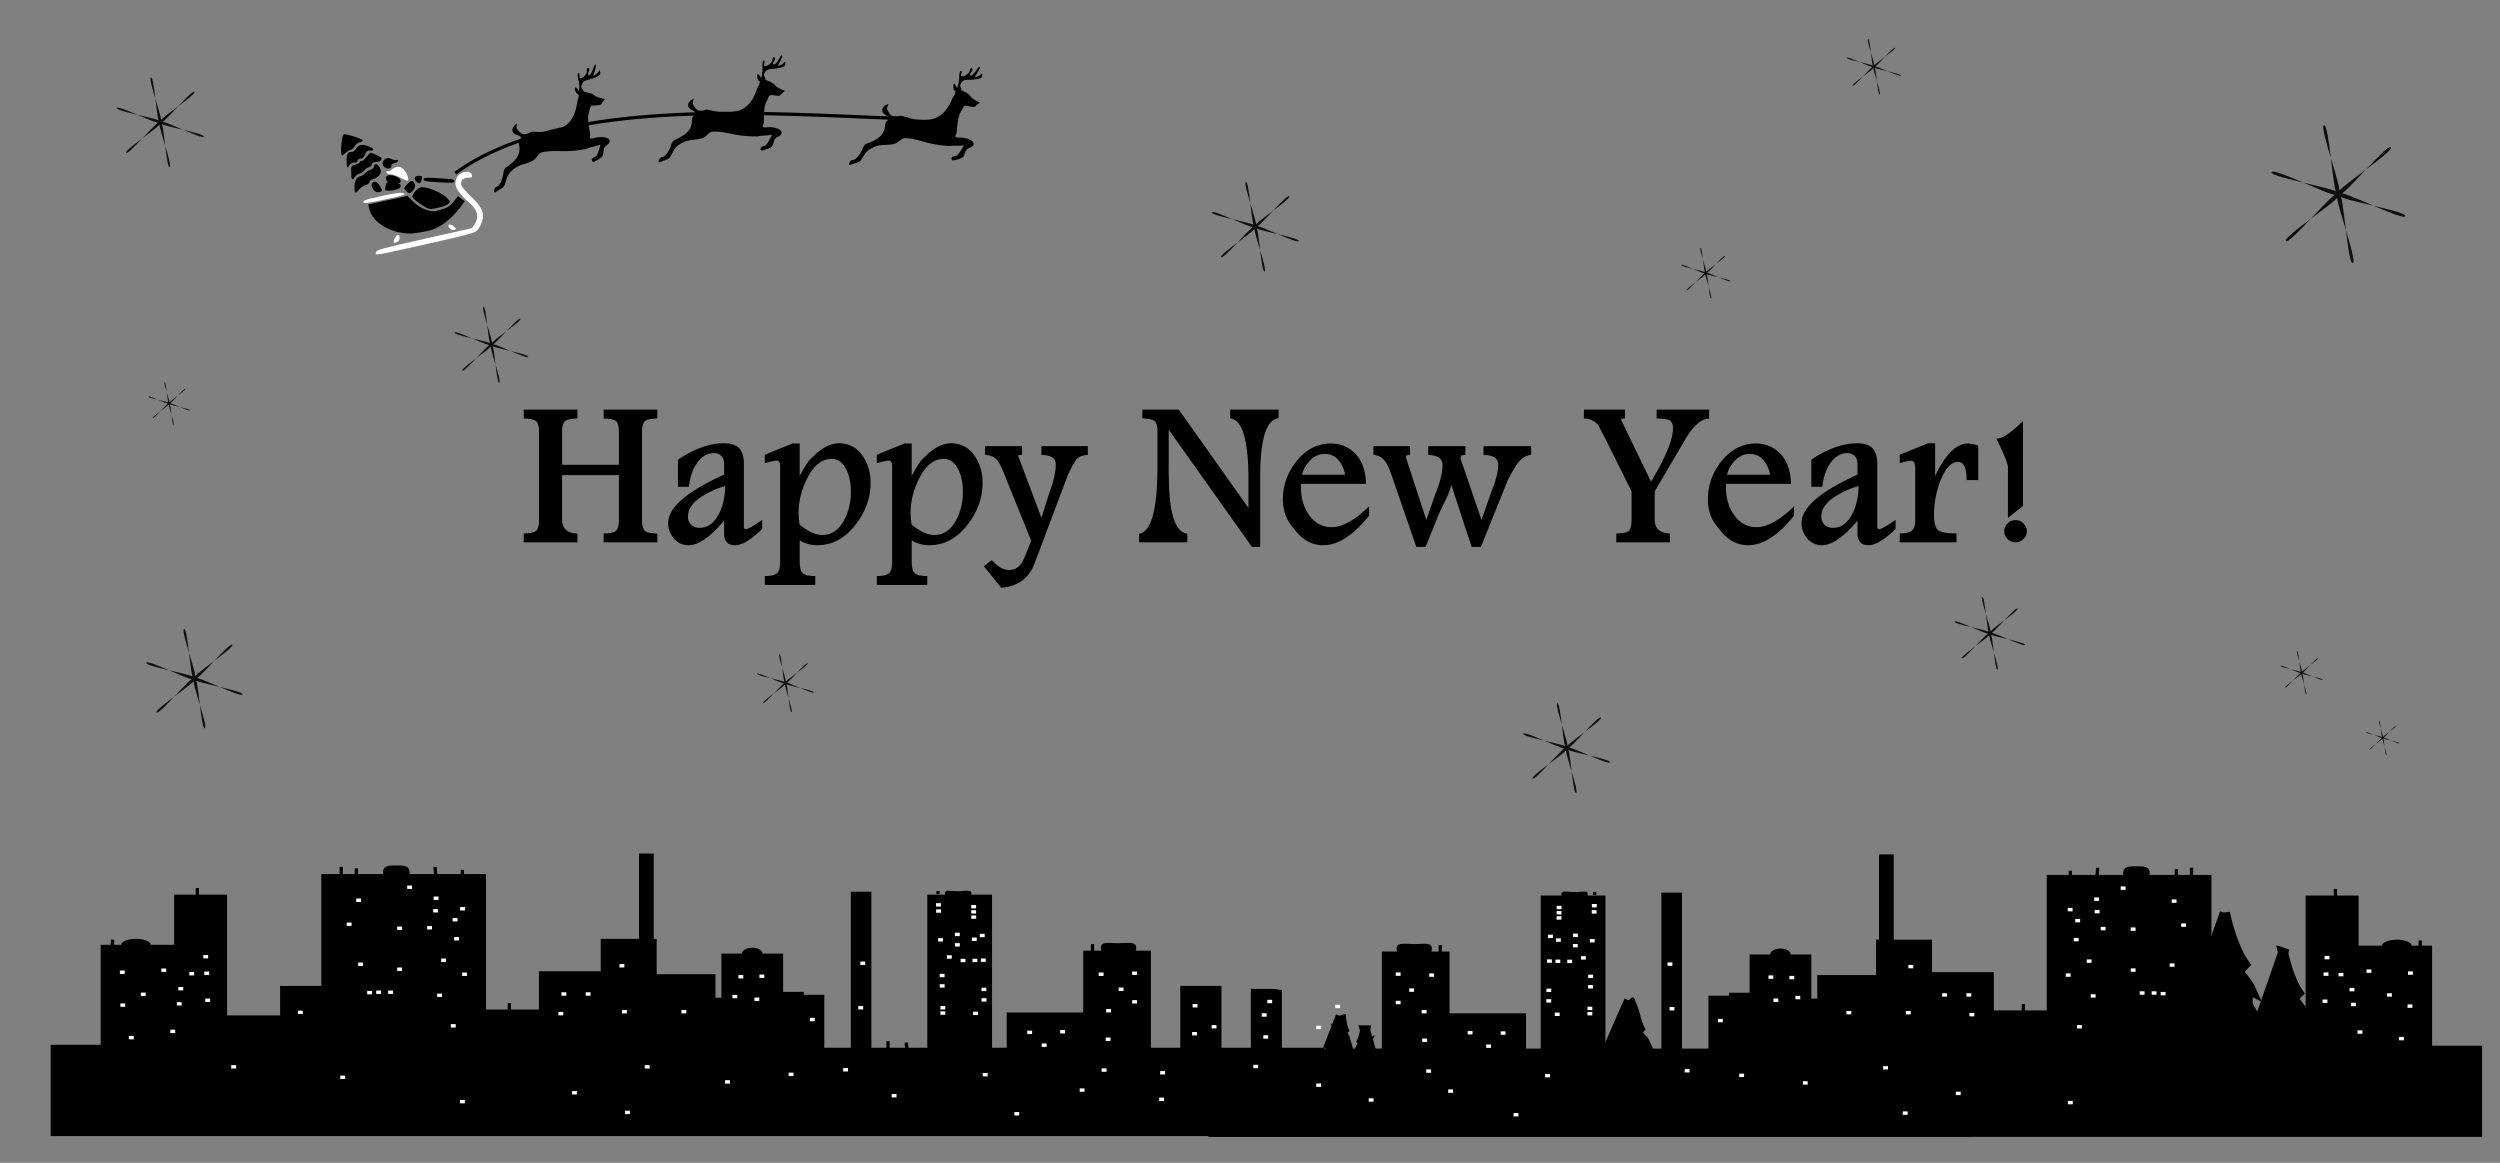 <svg xmlns="http://www.w3.org/2000/svg" viewBox="0 0 761.81 354.33"><rect x="0" y="0" width="761.81" height="354.33" fill="#808080" stroke="none"/><path d="M194.72 260.1v25.989h-11.661v9.879h-18.831v11.666h-16.127v-41.278H124.78a4.08 4.08 0 00.024-.435c0-2.228-1.805-2.187-4.032-2.187s-4.056-.04-4.056 2.187c0 .147.01.291.025.435H97.91v34.08H85.356v8.985H69.205v-36.785H53.078V287.9h-7.17c0-.99-2.017-1.812-4.491-1.812s-4.466.821-4.466 1.812h-6.277v30.48H15.44v27.8H403.6v-26.906h-14.365v-17.922h-8.064v17.922h-8.957v-18.84H359.66v18.84h-8.957v-29.588h-4.659c.11-.287.169-.585.169-.894 0-1.98-2.415-1.38-5.384-1.38s-5.36-.6-5.36 1.38c0 .31.059.607.17.894h-5.553v18.839h-23.321v10.748h-4.466v-46.64h-6.374c.05-.14.097-.288.097-.435 0-1.238-2.101-.62-4.328-.62s-3.736-.618-3.736.62c0 .147.024.295.073.435h-5.456v46.64H265.53V271.74h-6.277v47.534h-8.064V303.14h-6.277v-.894h-6.277V290.58h-6.277c0-.99-1.407-1.787-3.138-1.787s-3.115.797-3.115 1.787h-6.277v13.453h-1.81v-7.174h-17.915v-10.772h-.893v-25.989h-4.49z"/><path fill="#fff" d="M285.23 275.21h1.479v1.036h-1.479zM285.27 277.09h1.479v1.036h-1.479zM295.96 275.77h1.479v1.036h-1.479zM295.96 277.35h1.479v1.036h-1.479zM295.98 278.94h1.479v1.036h-1.479zM290.98 284.22h1.479v1.036h-1.479zM285.86 285.87h1.479v1.036h-1.479zM291 287.39h1.479v1.036H291zM299.08 300.99h1.479v1.036h-1.479zM299.11 304.17h1.479v1.036h-1.479zM286.35 296.74h1.479v1.036h-1.479zM286.37 299.91h1.479v1.036h-1.479zM288.54 291.1h1.479v1.036h-1.479zM298.58 284.56h1.479v1.036h-1.479zM296.33 292.15h1.479v1.036h-1.479zM286.57 306.57h1.479v1.036h-1.479zM286.57 308.17h1.479v1.036h-1.479zM296.53 308.27h1.479v1.036h-1.479zM296.15 285.68h1.479v1.036h-1.479zM292.72 292.17h1.479v1.036h-1.479zM298.89 292.07h1.479v1.036h-1.479zM345 304.77h1.479v1.036H345zM334.8 296.36h1.479v1.036H334.8zM337.08 307.47h1.479v1.036h-1.479zM340.89 300.93h1.479v1.036h-1.479zM345 296.05h1.479v1.036H345zM336.93 316.17h1.479v1.036h-1.479zM363.42 305.97h1.479v1.036h-1.479zM369.21 312.37h1.479v1.036h-1.479zM363.27 314.47h1.479v1.036h-1.479zM385.8 308.57h1.479v1.036H385.8zM384.13 304.47h1.479v1.036h-1.479zM385.35 315.27h1.479v1.036h-1.479zM313.03 314.07h1.479v1.036h-1.479zM323.07 313.87h1.479v1.036h-1.479zM317.44 317.97h1.479v1.036h-1.479zM299.47 326.97h1.479v1.036h-1.479zM329.01 331.67h1.479v1.036h-1.479zM335.71 325.57h1.479v1.036h-1.479zM369.21 329.87h1.479v1.036h-1.479zM388.39 324.27h1.479v1.036h-1.479zM353.22 334.47h1.479v1.036h-1.479zM353.53 326.37h1.479v1.036h-1.479zM262.17 293h1.479v1.036h-1.479zM225.02 297.12h1.479v1.036h-1.479zM231.42 296.96h1.479v1.036h-1.479zM229.89 303.97h1.479v1.036h-1.479zM223.19 303.17h1.479v1.036h-1.479zM246.79 310.17h1.479v1.036h-1.479zM188.78 293.77h1.479v1.036h-1.479zM189.55 307.77h1.479v1.036h-1.479zM207.66 307.77h1.479v1.036h-1.479zM109.15 293.31h1.479v1.036h-1.479zM121.03 294.83h1.479v1.036h-1.479zM111.89 301.97h1.479v1.036h-1.479zM114.63 301.84h1.479v1.036h-1.479zM118.29 301.84h1.479v1.036h-1.479zM134.43 292.09h1.479v1.036h-1.479zM133.21 302.77h1.479v1.036h-1.479zM108.54 273.81h1.479v1.036h-1.479zM132.14 273.2h1.479v1.036h-1.479zM121.03 282.34h1.479v1.036h-1.479zM105.65 281.12h1.479v1.036h-1.479zM140.21 276.4h1.479v1.036h-1.479zM124.07 269.85h1.479v1.036h-1.479zM140.82 296.36h1.479v1.036h-1.479zM138.39 285.54h1.479v1.036h-1.479zM130.16 282.19h1.479v1.036h-1.479zM137.93 279.75h1.479v1.036h-1.479zM131.99 277.01h1.479v1.036h-1.479zM36.527 295.75h1.479v1.036h-1.479zM57.691 296.2h1.479v1.036h-1.479zM53.884 305.37h1.479v1.036h-1.479zM42.922 302.47h1.479v1.036h-1.479zM49.164 295.14h1.479v1.036h-1.479zM36.679 305.77h1.479v1.036h-1.479zM39.268 315.67h1.479v1.036h-1.479zM51.905 313.77h1.479v1.036h-1.479zM62.563 304.27h1.479v1.036h-1.479zM54.341 300.77h1.479v1.036h-1.479zM61.954 291.02h1.479v1.036h-1.479zM62.259 296.05h1.479v1.036h-1.479zM171.09 302.37h1.479v1.036h-1.479zM178.47 302.37h1.479v1.036h-1.479zM170.17 308.37h1.479v1.036h-1.479zM137.39 312.07h1.479v1.036h-1.479zM90.778 307.97h1.479v1.036h-1.479zM70.469 324.57h1.479v1.036h-1.479zM140.16 335.17h1.479v1.036h-1.479zM103.7 327.77h1.479v1.036H103.7zM174.32 332.47h1.479v1.036h-1.479zM190.47 338.47h1.479v1.036h-1.479zM196.47 324.57h1.479v1.036h-1.479zM240.32 326.87h1.479v1.036h-1.479zM220.94 329.17h1.479v1.036h-1.479zM271.71 333.37h1.479v1.036h-1.479zM256.94 325.47h1.479v1.036h-1.479zM261.55 306.57h1.479v1.036h-1.479zM309.09 338.87h1.479v1.036h-1.479z"/><path d="M132.6 264.14c-.071.725.45 4.57.462 4.618M60.131 270.61v3.694M108.59 264.61v3.232M103.98 264.14v3.694M140.9 265.07v2.309M285.83 271.53v.924M332.91 287.69v2.77M34.284 286.31v1.847M155.21 305.67v4.156M276.14 317.67l.462 4.618M270.6 317.27v5.08" stroke="#000" fill="none"/><path d="M577.07 260.36v25.989h11.661v9.879h18.831v11.666h16.127v-41.278h23.321a4.082 4.082 0 01-.024-.435c0-2.228 1.805-2.187 4.032-2.187s4.056-.042 4.056 2.187c0 .147-.01.291-.025.435h18.831v34.08h12.554v8.985h16.151v-36.785h16.127v15.265h7.17c0-.99 2.017-1.812 4.491-1.812 2.474 0 4.466.821 4.466 1.812h6.277v30.48h15.234v27.8H368.19v-26.906h14.365v-17.922h8.064v17.922h8.957c12.526.113.036.027 12.554 0h8.956v-29.588h4.66a2.462 2.462 0 01-.169-.894c0-1.98 2.415-1.38 5.384-1.38s5.36-.6 5.36 1.38c0 .31-.059.607-.17.894h5.553v18.839h23.321v10.748h4.466v-46.64h6.374a1.34 1.34 0 01-.097-.435c0-1.238 2.101-.62 4.328-.62s3.736-.618 3.736.62c0 .147-.024.295-.073.435h5.457v46.64h17.044V272h6.277v47.533h8.063V303.4h6.277v-.894h6.277V290.84h6.277c0-.99 1.407-1.788 3.139-1.788s3.114.798 3.114 1.788h6.277v13.453h1.81v-7.174h17.915v-10.772h.893v-25.989h4.49z"/><path fill="#fff" d="M486.56 275.47h-1.479v1.036h1.479zM486.52 277.36h-1.479v1.036h1.479zM475.83 276.03h-1.479v1.036h1.479zM475.82 277.62h-1.479v1.036h1.479zM475.8 279.2h-1.479v1.036h1.479zM480.81 284.48h-1.479v1.036h1.479zM485.93 286.14h-1.479v1.036h1.479zM480.78 287.65h-1.479v1.036h1.479zM472.71 301.25h-1.479v1.036h1.479zM472.68 304.47h-1.479v1.036h1.479zM485.44 297h-1.479v1.036h1.479zM485.41 300.17h-1.479v1.036h1.479zM483.24 291.37h-1.479v1.036h1.479zM473.21 284.82h-1.479v1.036h1.479zM475.46 292.41h-1.479v1.036h1.479zM485.22 306.77h-1.479v1.036h1.479zM485.21 308.37h-1.479v1.036h1.479zM475.26 308.57h-1.479v1.036h1.479zM475.63 285.95h-1.479v1.036h1.479zM479.06 292.44h-1.479v1.036h1.479zM472.9 292.34h-1.479v1.036h1.479zM426.79 304.97h-1.479v1.036h1.479zM436.99 296.62h-1.479v1.036h1.479zM434.7 307.77h-1.479v1.036h1.479zM430.9 301.19h-1.479v1.036h1.479zM426.79 296.32h-1.479v1.036h1.479zM434.86 316.47h-1.479v1.036h1.479zM408.36 306.17h-1.479v1.036h1.479zM402.58 312.57h-1.479v1.036h1.479zM408.52 314.77h-1.479v1.036h1.479zM385.98 308.77h-1.479v1.036h1.479zM387.66 304.67h-1.479v1.036h1.479zM386.44 315.47h-1.479v1.036h1.479zM458.76 314.27h-1.479v1.036h1.479zM448.71 314.17h-1.479v1.036h1.479zM454.35 318.27h-1.479v1.036h1.479zM472.31 327.27h-1.479v1.036h1.479zM442.77 331.97h-1.479v1.036h1.479zM436.07 325.87h-1.479v1.036h1.479zM402.58 330.17h-1.479v1.036h1.479zM383.39 324.47h-1.479v1.036h1.479zM418.56 334.67h-1.479v1.036h1.479zM418.26 326.67h-1.479v1.036h1.479zM509.61 293.27h-1.479v1.036h1.479zM546.76 297.38h-1.479v1.036h1.479zM540.37 297.23h-1.479v1.036h1.479zM541.89 304.27h-1.479v1.036h1.479zM548.59 303.47h-1.479v1.036h1.479zM524.99 310.47h-1.479v1.036h1.479zM583 294.03h-1.479v1.036H583zM582.24 308.07h-1.479v1.036h1.479zM564.12 308.07h-1.479v1.036h1.479zM662.63 293.57h-1.479v1.036h1.479zM650.76 295.1h-1.479v1.036h1.479zM659.89 302.27h-1.479v1.036h1.479zM657.15 302.07h-1.479v1.036h1.479zM653.5 302.07h-1.479v1.036h1.479zM637.36 292.36h-1.479v1.036h1.479zM638.58 302.97h-1.479v1.036h1.479zM663.24 274.08h-1.479v1.036h1.479zM639.64 273.47h-1.479v1.036h1.479zM650.76 282.61h-1.479v1.036h1.479zM666.13 281.39h-1.479v1.036h1.479zM631.57 276.67h-1.479v1.036h1.479zM647.71 270.12h-1.479v1.036h1.479zM630.96 296.62h-1.479v1.036h1.479zM633.4 285.81h-1.479v1.036h1.479zM641.62 282.45h-1.479v1.036h1.479zM633.86 280.02h-1.479v1.036h1.479zM639.79 277.28h-1.479v1.036h1.479zM735.26 296.01h-1.479v1.036h1.479zM714.09 296.47h-1.479v1.036h1.479zM717.9 305.57h-1.479v1.036h1.479zM728.86 302.67h-1.479v1.036h1.479zM722.62 295.4h-1.479v1.036h1.479zM735.11 306.07h-1.479v1.036h1.479zM732.52 315.97h-1.479v1.036h1.479zM719.88 313.97h-1.479v1.036h1.479zM709.22 304.57h-1.479v1.036h1.479zM717.44 301.04h-1.479v1.036h1.479zM709.83 291.29h-1.479v1.036h1.479zM709.53 296.32h-1.479v1.036h1.479zM600.7 302.67h-1.479v1.036h1.479zM593.31 302.67h-1.479v1.036h1.479zM601.62 308.67h-1.479v1.036h1.479zM634.39 312.37h-1.479v1.036h1.479zM681.01 308.27h-1.479v1.036h1.479zM701.32 324.87h-1.479v1.036h1.479zM631.62 335.47h-1.479v1.036h1.479zM668.08 328.07h-1.479v1.036h1.479zM597.47 332.67h-1.479v1.036h1.479zM581.31 338.67h-1.479v1.036h1.479zM575.31 324.87h-1.479v1.036h1.479zM531.46 327.17h-1.479v1.036h1.479zM550.85 329.47h-1.479v1.036h1.479zM500.08 333.57h-1.479v1.036h1.479zM514.85 325.77h-1.479v1.036h1.479zM510.23 306.87h-1.479v1.036h1.479zM462.69 339.17h-1.479v1.036h1.479z"/><path d="M639.19 264.41c.071.725-.45 4.57-.462 4.618M711.65 270.87v3.694M663.19 264.87v3.232M667.81 264.41v3.694M630.88 265.33v2.309M485.95 271.8v.924M438.88 287.96v2.77M737.5 286.57v1.847M616.57 305.97v4.156M495.65 317.97l-.462 4.617M501.19 317.47v5.08" stroke="#000" fill="none"/><path d="M496.43 304.87l-5.971 13.697 3.908-.59-4.355 6.677 3.4-2.492-5.261 9.713 5.204-.489-6.67 6.427 8.74-1.294-.114 4.883 1.169.133v.026l.174-.026.199.026v-.026l1.143-.133.099-4.945s7.39 1.356 8.354 1.356c-2.373-1.925-5.508-4.811-6.041-5.371 1.478-.25 3.46.427 3.46.427l-4.421-9.9 3.086 2.12-4.411-7.98 3.312.957c-.692-1.636-2.87-2.746-4.442-5.51-.355-.779 3.366 2.075 3.366 2.075-2.038-2.49-1.961-6.898-3.928-9.761zM677.95 278.2l-8.534 24.176 4.892-1.662-7.687 11.466 6.002-4.28-9.287 16.683 9.186-.84-11.773 11.038 15.427-2.222-.2 8.387 2.062.228v.046l.307-.046.351.046v-.046l2.019-.228.174-8.494s13.045 2.329 14.746 2.329c-4.19-3.307-9.721-8.263-10.663-9.225 2.61-.428 6.107.733 6.107.733l-7.803-17.003 5.446 3.64-7.785-13.705 5.177 2.73c-1.221-2.811-4.396-5.801-7.17-10.548-.629-1.338 5.94 3.562 5.94 3.562-3.597-4.276-5.69-11.414-6.933-16.764z" stroke="#000" stroke-width="3.074"/><path d="M695.72 290.34L689 309.562l3.852-1.322-6.052 9.116 4.726-3.403-7.313 13.264 7.233-.667-9.27 8.776 12.147-1.767-.157 6.668 1.623.182v.036l.242-.036.277.036v-.036l1.589-.182.137-6.753s10.27 1.852 11.61 1.852c-3.298-2.629-7.654-6.57-8.396-7.334 2.055-.34 4.808.582 4.808.582l-6.144-13.519 4.29 2.894-6.131-10.897 4.077 2.17c-.962-2.234-3.462-4.612-5.647-8.386-.494-1.064 4.678 2.832 4.678 2.832-2.832-3.4-4.48-9.074-5.46-13.329zM415.98 313.97l1.843 6.401-1.057-.44 1.66 3.036-1.296-1.133 2.005 4.417-1.983-.222 2.542 2.922-3.331-.588.043 2.22-.445.061v.012l-.066-.012-.076.012v-.012l-.436-.06-.037-2.25s-2.817.617-3.184.617c.904-.875 2.099-2.188 2.302-2.442-.564-.114-1.318.194-1.318.194l1.684-4.502-1.176.963 1.681-3.628-1.118.722c.264-.744.95-1.536 1.549-2.792.135-.355-1.283.943-1.283.943.776-1.132 1.229-3.022 1.497-4.439zM408.56 309.67l-2.836 7.258 1.315-.407-2.291 3.364 1.67-1.188-2.841 4.935 2.41-.061-3.343 3.143 4.069-.351-.267 2.577.53.116v.014l.08-.01.091.022.001-.014.53-.028.263-2.61s3.332.997 3.775 1.034c-1.005-1.108-2.317-2.753-2.538-3.069.69-.075 1.57.357 1.57.357l-1.596-5.401 1.324 1.237-1.676-4.386 1.277.952c-.246-.892-.995-1.88-1.596-3.401-.129-.426 1.455 1.224 1.455 1.224-.827-1.393-1.19-3.636-1.376-5.31z" stroke="#000" stroke-width="3.074"/><path d="M-445.71-181.38l-69.682-61.88-90.479 22.322 37.318-85.393-49.189-79.153 92.746 9.104 60.078-71.241 20.002 91.02 86.319 35.123-80.384 47.15z" fill="none"/><path d="M-475.71-221.38l-21.574-124.14-133.28 80.132 111.39-58.878-117.4-101.99 90.419 87.748 60.726-143.17-55.512 113.11 154.93 13.512-124.73-17.843z" fill="none"/><path d="M-305.71-168.52l-121.94-159.92-153.29 130.17 114.41-165.39-171.17-105.57 192.65 57.703 47.505-195.41 4.653 201.05 200.53-15.206-189.77 66.553z" fill="none"/><path d="M73.925 211.623c.378-1.149-15.327-3.738-14.425-4.544.902-.806 1.714 15.09 2.899 14.843 1.184-.247-4.427-15.142-3.278-14.765 1.15.378-12.211 9.03-11.405 9.933.806.902 10.9-11.405 11.148-10.221.247 1.184-13.926-6.06-14.305-4.911-.378 1.15 15.327 3.738 14.426 4.544-.902.806-1.715-15.09-2.9-14.843-1.184.247 4.427 15.142 3.278 14.765-1.15-.378 12.212-9.03 11.406-9.932-.807-.903-10.901 11.405-11.148 10.22-.248-1.184 13.925 6.06 14.304 4.911zM732.957 65.875c.526-1.596-21.29-5.192-20.037-6.312 1.253-1.12 2.382 20.96 4.027 20.618 1.645-.344-6.149-21.033-4.552-20.51 1.596.526-16.962 12.544-15.842 13.797 1.12 1.253 15.14-15.842 15.484-14.197.343 1.646-19.343-8.418-19.869-6.821-.525 1.596 21.29 5.192 20.037 6.312-1.253 1.12-2.381-20.96-4.026-20.618-1.646.344 6.148 21.033 4.552 20.51-1.597-.526 16.962-12.544 15.842-13.797-1.12-1.253-15.141 15.842-15.485 14.197-.343-1.646 19.343 8.418 19.87 6.821zM527.274 85.683c.193-.586-7.804-1.904-7.345-2.314.46-.41.873 7.684 1.476 7.558.603-.126-2.254-7.71-1.669-7.518.586.192-6.217 4.598-5.807 5.057.41.46 5.55-5.807 5.676-5.204.126.603-7.09-3.086-7.283-2.5-.193.584 7.804 1.903 7.345 2.313-.46.41-.873-7.684-1.476-7.558-.603.126 2.254 7.71 1.669 7.518-.586-.192 6.217-4.598 5.807-5.057-.41-.46-5.55 5.807-5.676 5.204-.126-.603 7.09 3.086 7.283 2.5zM57.85 125.017c.162-.495-6.599-1.61-6.21-1.956.388-.348.737 6.496 1.247 6.39.51-.107-1.905-6.52-1.41-6.357.494.163-5.258 3.888-4.91 4.276.346.388 4.692-4.91 4.798-4.4.107.51-5.995-2.609-6.158-2.114-.163.495 6.599 1.609 6.21 1.956-.388.347-.738-6.496-1.247-6.39-.51.106 1.905 6.519 1.41 6.356-.494-.162 5.258-3.887 4.91-4.276-.347-.388-4.692 4.91-4.799 4.4-.106-.51 5.995 2.61 6.158 2.115zM617.13 196.516c.277-.843-11.243-2.742-10.582-3.333.662-.591 1.258 11.07 2.126 10.888.87-.181-3.247-11.107-2.404-10.83.843.277-8.957 6.623-8.366 7.285.592.662 7.996-8.366 8.178-7.497.18.869-10.215-4.446-10.493-3.603-.278.843 11.243 2.742 10.581 3.334-.661.591-1.257-11.07-2.126-10.888-.869.181 3.247 11.107 2.404 10.83-.843-.277 8.957-6.624 8.366-7.285-.591-.662-7.996 8.366-8.177 7.497-.182-.869 10.215 4.445 10.492 3.602zM395.753 73.444c.342-1.038-13.836-3.375-13.022-4.102.814-.728 1.547 13.623 2.617 13.4 1.069-.224-3.996-13.67-2.959-13.33 1.038.342-11.024 8.152-10.296 8.967.727.814 9.84-10.296 10.064-9.227.223 1.07-12.572-5.471-12.914-4.434-.341 1.038 13.837 3.375 13.023 4.103-.815.727-1.548-13.623-2.617-13.4-1.07.223 3.996 13.67 2.958 13.33-1.037-.342 11.025-8.153 10.297-8.967-.728-.815-9.841 10.296-10.064 9.226-.223-1.069 12.572 5.472 12.913 4.434z" fill-opacity=".889"/><path d="M114.541 76.988c.262-.891.735-1.031 14.795-4.203l14.532-3.274.89-1.39c1.246-1.93.743-4.094-1.418-6.028-4.331-3.865-5.248-5.66-4.116-7.985.925-1.907 4.232-2.449 4.601-.766.154.7-.025.822-1.155.816-1.569-.002-2.405.866-2.113 2.194.11.504 1.428 2.083 2.924 3.493 3.25 3.07 4.13 4.911 3.522 7.325-.234.932-.871 2.193-1.41 2.801-.95 1.07-1.593 1.246-16.152 4.526-15.074 3.4-15.162 3.42-14.9 2.491z" fill="#fff"/><path d="M119.964 73.719c-.097-.573.727-2.004 1.208-2.108.526-.114.694.313.534 1.368-.107.7-1.636 1.348-1.741.74zM136.94 69.536c-.94-1.095.288-1.575 1.359-.527.84.81.845.874.061 1.044-.454.099-1.093-.134-1.42-.517z" fill="#fff"/><path d="M124.198 71.15c-5.793-.329-10.835-3.604-11.714-7.606l-.276-1.257 11.929-2.589 1.81 1.778c1.071 1.057 2.643 2.052 3.899 2.456 1.78.579 2.45.573 4.528-.036 1.982-.579 2.686-1.028 3.826-2.426l1.386-1.72 2.008 1.577s-4.723 7.602-11.036 8.99c-2.6.574-4.78.927-6.36.834z"/><path d="M128.26 62.273c-1.354-.893-2.516-1.894-2.588-2.221-.18-.815 1.488-2.744 2.568-2.97 1.498-.315 5.723 1.282 7.46 2.816 1.532 1.365 1.602 1.517 1.032 2.15-.343.39-1.772.942-3.313 1.276-2.69.584-2.701.577-5.16-1.05zM123.809 58.276c-.845-.828-.845-.911.135-1.977 1.279-1.4 1.751-1.503 2.325-.505.48.824.126 1.893-.945 2.794-.486.42-.84.34-1.515-.312z"/><path d="M111.047 61.88c-.957-.617.01-1.013 5.267-2.154 4.401-.955 5.965-1.146 6.68-.819.843.393.277.58-5.333 1.807-3.446.757-6.42 1.282-6.614 1.166z" fill="#fff"/><path d="M133.668 55.543c-4.15-.24-4.779-.382-4.571-1.095.08-.268 1.608-.368 3.387-.216 1.788.15 3.835.29 4.558.31.716.03 1.357.271 1.417.546.144.655-.358.708-4.79.455zM113.798 57.75c-.826-1.25-.716-2.155.281-2.371.481-.105 1.056.3 1.56 1.108 1.084 1.704 1.083 1.788-.12 2.049-.757.164-1.243-.055-1.721-.786zM117.364 57.95c-.021-.098.038-.677.127-1.29.159-1.064.488-1.432 2.118-1.192 2.556.373 2.647 1.002 2.433 1.43-.254.5-.513.723-2.223 1.094-1.158.251-2.434.055-2.455-.042zM126.747 55.18c-.78-.915-.304-1.64 1.041-1.589.962.042.995.109.66 1.304-.333 1.158-.865 1.245-1.701.286zM108.024 57.166c-.064-1.907.595-3.2 1.753-3.451.428-.093 1.089-.524 1.454-.947.371-.433 1.102-.888 1.625-1.011.517-.112.988-.52 1.047-.886.25-1.585 1.736-.766 2.166 1.19.195.932-1.135 2.27-2.587 2.584-.419.091-.802.471-.862.837-.058.374-.601.789-1.207.92-.604.14-1.486.713-1.957 1.288-1.204 1.448-1.366 1.39-1.432-.524z"/><path d="M119.082 55.851c-1.572-.355-1.942-2-.931-2.368 1.217-.45 3.35.553 3.698 1.072.917 1.369-.928 1.723-2.767 1.296z"/><path d="M119.067 53.137c-.52.01-1.091-.209-1.273-.485-.226-.35-.063-.496.532-.468.47.019 1.001-.495 1.478-.83 2.838-1.999 4.675 2.074 4.616 3.46-.045.946-3.58-1.719-5.353-1.677z" fill="#fff"/><path d="M107.043 53.547c-.002-.649-.02-1.619-.025-2.156-.013-.739.276-1.034 1.203-1.235.668-.145 1.294-.485 1.386-.746.091-.261.348-.41.57-.337.214.083.854-.445 1.404-1.168.562-.715 1.145-1.333 1.296-1.366s1.036.295 1.95.718c1.298.6 1.603.923 1.34 1.425-.202.397-.808.658-1.543.669-.854.018-1.228.23-1.312.74-.054.391-.506.796-.987.9-.481.104-1.087.533-1.359.954-.265.41-.915.847-1.45.963-.525.115-1.133.534-1.342.941-.6 1.141-1.124 1.005-1.13-.302zM117.223 50.985c-1.6-1.165.183-3.583 1.921-2.597.48.276 1.197.436 1.598.35.392-.086.647.054.553.306-.092.261-.621.57-1.183.693-.623.135-.963.46-.88.84.176.797-1.12 1.06-2.01.408z"/><path d="M105.632 49.437c-.137-2.28.272-3.222 1.358-3.124.486.043 1.075-.335 1.478-.96.827-1.293 1.707-1.493 3.656-.822 1.807.62 2.184 1.4.66 1.35-.835-.022-1.168.245-1.55 1.228-.326.85-.752 1.248-1.318 1.223-.488-.015-.88.237-.937.62-.059.412-.414.62-.966.572-.534-.051-1.142.285-1.564.868-.697.95-.699.94-.817-.955zM104.048 46.98c-.336-1.532.181-5.93.716-6.046.784-.17 5.667 1.367 5.769 1.828.044.203-.355.466-.89.582-.543.118-1.237.658-1.547 1.199-.318.551-.931 1.074-1.359 1.167-.427.093-1.172.57-1.662 1.056-.809.825-.889.843-1.027.214zM177.836 27.946c1.163.27 2.369.362 3.219 1.081.687.584 2.176.897 3.085 1.116.425.095-.628.87-.697 1.207-.187.954-2.165.7-2.813.815-1 .166-.757.867-1.022 1.63-.706 2.038-.29 3.723.015 5.758.084.611.34 1.502.13 2.121-.369 1.113 1.736.22 2.298.16.87-.095 2.464-.132 3.228.405.976.695.31 1.56-.42 2.05-1.38.952-.659 2.125-1.285 3.315-.224.42-2.736 2.037-2.99 1.685-.84-1.159.707-1.273 1.24-1.867.243-.275 1.216-3.287 1.141-3.296-.319-.053-1.154.33-1.484.407-.984.22-1.964.465-2.89.851-1.878.346-3.783.621-5.698.66-2.61.06-4.949-.205-7.566.33-1.496.309-1.58 1.725-2.836 2.497-1.246.78-2.854 1.075-4.203 1.612-1.094.443-2.175 1.295-2.94 2.172-.876 1.028-1.123 2.62-1.635 3.84-.356.847-1.602 1.244-2.296 1.811-1.493 1.23-.73-1.244-.227-1.332.964-.153 1.648-1.852 1.902-2.704.41-1.374.114-2.598 1.37-3.443 2.35-1.59 4.447-3.605 3.69-6.782-.308-1.323 1.5-2.016.002-2.693-.68-.31-1.522-.355-1.872-1.116-.446-.942.231-1.863.972-2.418a.728.728 0 01.326-.186c-.104-.024-.317 1.39-.096 1.618.48.536 1.222 1.432 1.954 1.627.627.17 1.848-.287 2.36-.605.376-.228 1.479-.078 1.93-.068 1.106.03 1.98.035 3.096-.146 1.407-.215 2.82-.523 4.141-1.066 3.203-1.309 4.503-4.57 4.905-7.823.09-.696.656-1.695.398-2.376-.065-.157-.503-.213-.627-.4-.167-.235-.466-1.03-.484-1.328-.068-1.234 1.434.685 1.167.607.4.116.128-2.562.097-2.668-.046-.223-.835-2.921-.027-2.7.504.14-.096 1.546.54 1.57.683.018 2.042-1.489 1.908-2.203-.227-1.26.827-1.278.733-.244-.013.194-.838 1.49-.033 1.456.822-.035 1.485-3.33 1.849-3.209.642.215-.62 2.97-.505 3.384.034.124 1.234-.724 1.352-.966.54-1.07.567-.617.71.179.194 1.054-3.443 1.968-4.106 2.176-.532.155-.965.299-1.253.8-.26.432-.58 1.037-.36 1.558.155.365.717.68.608 1.141M233.207 24.306c1.092.481 2.26.794 2.96 1.658.565.7 1.97 1.284 2.823 1.659.399.18-.79.747-.912 1.057-.362.902-2.259.295-2.917.288-1.013-.022-.916.711-1.31 1.412-1.076 1.872-.982 3.605-1.065 5.66-.032.616.052 1.54-.269 2.109-.571 1.025 1.664.537 2.227.583.873.067 2.446.326 3.087.995.837.864.012 1.581-.788 1.937-1.535.68-1.046 1.965-1.884 3.018-.3.37-3.07 1.486-3.254 1.101-.608-1.293.925-1.12 1.57-1.603.289-.226 1.8-3.006 1.738-3.037-.303-.111-1.196.12-1.534.125-1.008.034-2.018.103-3.01.31-1.9-.008-3.831-.1-5.712-.406-2.576-.425-4.833-1.12-7.495-1.078-1.528.026-1.876 1.402-3.255 1.929-1.37.527-3.005.527-4.44.805-1.159.232-2.371.869-3.288 1.59-1.062.847-1.593 2.365-2.325 3.47-.508.765-1.808.925-2.595 1.354-1.707.931-.484-1.368.027-1.352.976.028 1.965-1.514 2.375-2.304.661-1.273.6-2.531 1.992-3.13 2.598-1.126 5.044-2.717 4.897-5.978-.055-1.358 1.85-1.704.507-2.647-.62-.431-1.429-.64-1.63-1.443-.262-1.016.576-1.787 1.408-2.204a.818.818 0 01.355-.113c-.098-.043-.571 1.297-.407 1.572.38.615.942 1.633 1.623 1.96.585.284 1.86.06 2.433-.157.412-.154 1.468.188 1.909.29 1.08.235 1.938.392 3.07.43 1.422.05 2.868.01 4.268-.28 3.391-.693 5.28-3.656 6.285-6.778.218-.666.963-1.544.837-2.26-.035-.166-.455-.303-.542-.509-.12-.262-.264-1.098-.226-1.395.164-1.225 1.28.938 1.034.804.37.197.605-2.485.595-2.604-.013-.228-.273-3.016.479-2.648.47.222-.384 1.5.238 1.633.666.153 2.283-1.075 2.286-1.802.005-1.28 1.052-1.102.766-.103-.05.187-1.102 1.307-.306 1.424.815.117 2.084-2.996 2.419-2.81.59.33-1.166 2.802-1.131 3.231.01.128 1.348-.483 1.51-.7.73-.95.663-.5.664.308-.008 1.071-3.752 1.296-4.442 1.368-.553.063-1.014.124-1.39.562-.327.378-.756.913-.638 1.466.084.387.577.8.384 1.233M292.896 27.451c1.055.557 2.186.96 2.824 1.87.514.74 1.873 1.42 2.697 1.854.394.21-.833.69-.985.99-.426.874-2.274.135-2.92.074-1.01-.084-.964.645-1.416 1.315-1.2 1.802-1.228 3.528-1.466 5.572-.068.622-.059 1.547-.411 2.093-.642.974 1.614.643 2.181.73.856.136 2.408.496 3.007 1.219.765.92-.1 1.578-.924 1.877-1.588.559-1.182 1.877-2.093 2.868-.326.358-3.17 1.276-3.334.869-.516-1.325 1.01-1.042 1.68-1.49.305-.205 2.02-2.87 1.95-2.897-.295-.132-1.2.027-1.54.017-1.007-.038-2.02-.04-3.014.098-1.905-.143-3.816-.37-5.67-.807-2.548-.607-4.74-1.457-7.408-1.604-1.526-.082-1.97 1.257-3.375 1.695-1.404.429-3.034.305-4.487.49-1.17.14-2.434.69-3.392 1.354-1.119.761-1.757 2.238-2.566 3.289-.562.728-1.878.794-2.694 1.167-1.76.81-.387-1.39.13-1.337.963.096 2.07-1.371 2.536-2.14.74-1.215.768-2.474 2.2-2.982 2.682-.94 5.234-2.345 5.321-5.618.033-1.359 1.968-1.568.685-2.605-.58-.464-1.38-.73-1.525-1.545-.187-1.032.704-1.752 1.572-2.099a.782.782 0 01.353-.089c-.085-.048-.653 1.255-.509 1.54.334.641.815 1.686 1.472 2.06.571.326 1.859.201 2.436.024.433-.132 1.45.291 1.885.415 1.07.312 1.904.536 3.03.654 1.425.142 2.87.203 4.286.023 3.423-.454 5.52-3.276 6.753-6.318.267-.659 1.062-1.483.987-2.198-.023-.167-.422-.341-.503-.554-.102-.26-.187-1.105-.126-1.408.25-1.2 1.21 1.027.981.885.347.222.774-2.446.78-2.555.004-.228-.067-3.028.659-2.618.46.265-.481 1.471.12 1.655.662.2 2.355-.92 2.41-1.645.104-1.276 1.135-1.015.78-.049-.073.192-1.194 1.236-.416 1.398.805.175 2.291-2.832 2.621-2.622.556.369-1.363 2.713-1.366 3.133 0 .128 1.378-.378 1.563-.58.788-.899.7-.463.633.342-.075 1.07-3.835 1.037-4.53 1.061-.554.015-1.009.044-1.416.455-.354.363-.82.866-.75 1.416.055.4.518.848.304 1.258"/><path d="M138.732 52.777c33.511-24.2 98.536-17.75 137.877-16.61" stroke="#000" stroke-width="1" fill="none"/><path d="M731.147 226.496c.13-.397-5.304-1.293-4.992-1.572.313-.279.594 5.222 1.004 5.136.41-.085-1.532-5.24-1.134-5.109.397.13-4.226 3.125-3.947 3.437.279.312 3.772-3.947 3.857-3.537.086.41-4.818-2.097-4.95-1.7-.13.399 5.304 1.294 4.992 1.573-.312.28-.593-5.221-1.003-5.136-.41.086 1.532 5.24 1.134 5.11-.398-.132 4.226-3.125 3.947-3.438-.28-.312-3.772 3.947-3.858 3.537-.085-.41 4.819 2.097 4.95 1.7zM247.953 210.988c.222-.674-8.992-2.193-8.463-2.666.53-.473 1.006 8.854 1.7 8.709.696-.145-2.596-8.884-1.922-8.663.674.222-7.165 5.298-6.692 5.827.473.53 6.396-6.691 6.54-5.996.146.695-8.17-3.556-8.392-2.882-.222.675 8.993 2.193 8.464 2.666-.53.473-1.006-8.853-1.701-8.708-.695.145 2.597 8.884 1.923 8.663-.675-.222 7.164-5.298 6.692-5.828-.473-.53-6.396 6.692-6.541 5.997-.145-.695 8.17 3.555 8.392 2.881zM490.673 232.314c.342-1.038-13.836-3.375-13.022-4.102.814-.728 1.547 13.623 2.617 13.4 1.069-.224-3.996-13.67-2.959-13.33 1.038.342-11.024 8.152-10.296 8.967.727.814 9.84-10.296 10.064-9.227.223 1.07-12.572-5.471-12.914-4.434-.341 1.038 13.837 3.375 13.023 4.103-.815.727-1.548-13.623-2.617-13.4-1.07.223 3.996 13.67 2.958 13.33-1.037-.342 11.025-8.153 10.297-8.967-.728-.815-9.841 10.296-10.064 9.226-.223-1.069 12.572 5.472 12.913 4.434zM579.22 23.032c.211-.643-8.567-2.09-8.063-2.54.504-.45.958 8.434 1.62 8.296.662-.138-2.474-8.463-1.832-8.252.643.211-6.825 5.047-6.375 5.551.45.504 6.093-6.375 6.231-5.713.138.663-7.783-3.387-7.995-2.745-.211.643 8.567 2.09 8.063 2.54-.504.451-.958-8.434-1.62-8.296-.662.138 2.474 8.464 1.831 8.253-.642-.212 6.826-5.048 6.375-5.552-.45-.504-6.093 6.375-6.23 5.713-.139-.662 7.783 3.387 7.995 2.745zM62.103 41.624c.342-1.038-13.836-3.375-13.022-4.102.814-.728 1.547 13.623 2.617 13.4 1.069-.224-3.996-13.67-2.959-13.33 1.038.342-11.024 8.152-10.296 8.967.727.814 9.84-10.296 10.064-9.227.223 1.07-12.572-5.471-12.914-4.434-.341 1.038 13.837 3.375 13.023 4.103-.815.727-1.548-13.623-2.617-13.4-1.07.223 3.996 13.67 2.958 13.33-1.037-.342 11.025-8.153 10.297-8.967-.728-.815-9.841 10.296-10.064 9.226-.223-1.069 12.572 5.472 12.913 4.434zM707.768 207.136c.164-.5-6.676-1.628-6.284-1.98.393-.35.747 6.573 1.263 6.466.516-.108-1.928-6.596-1.427-6.432.5.165-5.32 3.934-4.968 4.327.35.393 4.748-4.968 4.855-4.452.108.516-6.065-2.64-6.23-2.14-.165.501 6.676 1.629 6.283 1.98-.393.351-.747-6.573-1.263-6.465-.515.108 1.928 6.595 1.428 6.431-.5-.165 5.319-3.933 4.968-4.326-.351-.393-4.748 4.967-4.856 4.452-.108-.516 6.066 2.64 6.23 2.139zM160.964 108.733c.289-.879-11.73-2.86-11.04-3.477.691-.617 1.313 11.548 2.219 11.359.906-.19-3.387-11.588-2.508-11.3.88.29-9.345 6.911-8.728 7.602.617.69 8.342-8.728 8.531-7.822.19.907-10.657-4.637-10.946-3.758-.29.88 11.729 2.86 11.039 3.477-.69.617-1.312-11.547-2.219-11.358-.906.189 3.388 11.587 2.508 11.299-.88-.29 9.345-6.91 8.728-7.6-.617-.691-8.342 8.727-8.53 7.82-.19-.906 10.656 4.638 10.946 3.758z" fill-opacity=".889"/><g><path d="M200.3 165.26h-16.357v-2.703c2.038-.022 3.323-.32 3.856-.896.534-.574.8-1.697.8-3.368v-13.5h-17.314v13.5c0 2.768 1.552 4.193 4.656 4.274v2.693h-16.357v-2.703c2.059-.022 3.35-.316 3.873-.88.522-.564.784-1.692.784-3.384V131.76c0-1.674-.263-2.787-.787-3.338-.525-.55-1.815-.849-3.87-.894v-2.705h16.357v2.705c-2.06.047-3.352.344-3.874.891-.521.548-.782 1.662-.782 3.341v9.883H188.6v-9.883c0-1.674-.262-2.787-.787-3.338-.525-.55-1.814-.849-3.869-.894v-2.705H200.3v2.705c-2.061.047-3.353.344-3.875.891-.522.548-.783 1.662-.783 3.341v26.533c0 1.716.26 2.85.78 3.403.519.552 1.812.839 3.878.86zM232.26 161.19c-3.369 3.3-6.13 4.951-8.287 4.951-2.215 0-3.322-1.189-3.322-3.566v-3.91c-4.2 4.984-7.802 7.476-10.803 7.476-1.852 0-3.367-.704-4.545-2.113-1.125-1.333-1.688-2.89-1.688-4.67 0-4.69 5.679-9.599 17.035-14.727v-3.29c0-.998-.282-1.792-.846-2.382-.563-.59-1.319-.885-2.265-.885-2.06 0-3.822 1.084-5.287 3.252-1.242 1.87-2.01 4.208-2.305 7.014h-3.36v-8.297c5.007-3.31 9.658-4.965 13.954-4.965 2.182 0 3.751.508 4.708 1.523.956 1.015 1.434 2.595 1.434 4.741v19.148c0 .503.19.754.569.754.622 0 2.291-.94 5.007-2.818zm-11.271-13.064c-2.3.589-4.618 1.611-6.955 3.068-2.925 1.823-4.387 3.86-4.387 6.112 0 1.105.327 1.972.98 2.6.654.627 1.518.94 2.592.94 2.632 0 4.705-1.674 6.22-5.023.993-2.26 1.51-4.826 1.55-7.697zM265.29 147.07c0 4.604-1.5 8.85-4.502 12.738-3.245 4.221-7.162 6.332-11.75 6.332-1.93 0-3.713-.48-5.35-1.44v6.606c0 1.59.295 2.687.884 3.292.59.605 1.878.919 3.866.942v2.733h-15.377v-2.733c1.957-.023 3.223-.343 3.796-.958.574-.616.86-1.708.86-3.276v-29.29c0-1.117-.372-1.675-1.118-1.675-.334 0-1.513.266-3.538.797v-2.56l8.413-3.438h2.214v9.957c1.408-2.905 2.727-4.85 3.957-5.834 2.73-2.79 5.39-4.185 7.98-4.186 3.087 0 5.53 1.32 7.33 3.957 1.557 2.295 2.335 4.973 2.335 8.036zm-6.002 2.79c0-2.545-.428-4.731-1.283-6.56-1.076-2.299-2.625-3.449-4.647-3.449-2.953 0-5.435 2.021-7.445 6.063-1.707 3.433-2.56 6.893-2.56 10.379 0 .956.098 2.142.296 3.56 2.595 2.112 4.912 3.168 6.951 3.168 2.778 0 4.984-1.502 6.62-4.507 1.378-2.563 2.068-5.448 2.068-8.655zM299.42 147.07c0 4.604-1.5 8.85-4.502 12.738-3.245 4.221-7.162 6.332-11.75 6.332-1.93 0-3.713-.48-5.35-1.44v6.606c0 1.59.295 2.687.884 3.292.59.605 1.878.919 3.866.942v2.733h-15.377v-2.733c1.957-.023 3.223-.343 3.796-.958.574-.616.86-1.708.86-3.276v-29.29c0-1.117-.372-1.675-1.118-1.675-.334 0-1.513.266-3.538.797v-2.56l8.413-3.438h2.214v9.957c1.408-2.905 2.727-4.85 3.957-5.834 2.73-2.79 5.39-4.185 7.98-4.186 3.087 0 5.53 1.32 7.33 3.957 1.557 2.295 2.335 4.973 2.335 8.036zm-6.002 2.79c0-2.545-.428-4.731-1.283-6.56-1.076-2.299-2.625-3.449-4.647-3.449-2.953 0-5.435 2.021-7.445 6.063-1.707 3.433-2.56 6.893-2.56 10.379 0 .956.098 2.142.296 3.56 2.595 2.112 4.912 3.168 6.951 3.168 2.778 0 4.984-1.502 6.62-4.507 1.378-2.563 2.068-5.448 2.068-8.655zM331.49 138.62c-1.536.095-2.6.462-3.19 1.102-.833.884-1.825 2.634-2.976 5.25l-10.125 26.879c-1.704 4.421-5.065 6.84-10.082 7.253l-5.336-6.556 2.45-1.863c1.768 2.002 3.53 3.003 5.286 3.003 1.848 0 3.264-.973 4.248-2.921.329-.672 1.006-2.312 2.032-4.92l.447-1.026-8.322-20.576c-.737-1.853-1.37-3.132-1.899-3.838-.875-1.147-2.166-1.732-3.873-1.756v-2.71h11.301v2.687c-.776.04-1.164.088-1.164.143 0 .143.044.323.13.54l6.94 18.505 2.383-7.586c1.32-3.518 1.98-6.43 1.98-8.733 0-1.89-1.46-2.836-4.382-2.836v-2.72h14.152zM389.62 127.48c-3.738.348-5.607 6.297-5.607 17.848v21.338h-2.504l-25.377-35.727v10.773c0 5.285.18 9.232.54 11.84.775 5.714 2.484 8.736 5.128 9.068v2.635h-14.674v-2.62c3.719-.573 5.578-7.434 5.578-20.585v-10.572c0-1.548-.27-2.582-.807-3.103-.538-.521-1.801-.805-3.79-.852v-2.705h11.097l21.23 29.936v-8.477c0-12.147-1.86-18.415-5.577-18.803v-2.656h14.764zM417.19 157.14c-4.781 6.001-9.454 9.002-14.018 9.002-3.55 0-6.568-1.764-9.05-5.293-2.126-2.288-3.188-5.195-3.188-8.72 0-4.178 1.334-7.982 4.002-11.413 2.905-3.716 6.447-5.574 10.627-5.574 3.24 0 5.91 1.246 8.008 3.736 1.686 2.051 2.585 4.91 2.699 8.575h-19.803c-.018.393-.026.767-.022 1.12 0 3.16.785 5.893 2.354 8.198 1.755 2.576 4.07 3.863 6.947 3.863 3.292 0 7.106-2.114 11.443-6.343zm-7.32-12.471c-.213-1.53-.837-2.96-1.873-4.291-1.103-1.371-2.537-2.057-4.303-2.057-1.764 0-3.311.722-4.64 2.164-1.231 1.346-1.988 2.74-2.27 4.184zM466.58 138.57c-1.833.27-3.364 1.37-4.592 3.297-.65 1.005-1.478 2.46-2.486 4.365l-8.24 20.43h-2.823l-6.187-18.875a20.46 20.46 0 01-1.485 4.006L439.695 154a70.351 70.351 0 00-1.22 2.611l-4.061 10.051h-2.828l-7.192-20.857c-.765-2.237-1.397-3.769-1.896-4.595-.97-1.633-2.3-2.495-3.988-2.586v-2.686h11.18v2.705c-.797.02-1.196.133-1.196.34 0 .23-.02.37-.062.416l6.199 19.027 2.766-7.943c1.441-3.465 2.162-6.38 2.162-8.743 0-2.002-1.45-3.034-4.35-3.095v-2.707h11.332v2.72c-.879 0-1.318.088-1.318.262 0 .219-.069.44-.205.662l6.43 18.844 3.107-8.861c1.319-3.219 1.978-5.868 1.978-7.947 0-1.973-1.49-2.96-4.472-2.96v-2.72h14.52zM520.83 127.53c-2.406.044-4.88 2.235-7.42 6.572l-9.187 15.648v8.541c0 2.75 1.552 4.176 4.658 4.278v2.69h-16.36v-2.704c2.06-.022 3.352-.315 3.875-.88.523-.564.784-1.692.784-3.384v-8.547l-7.596-15.252c-1.043-2.087-1.953-3.81-2.73-5.171-1.142-1.17-2.541-1.766-4.198-1.79v-2.71h12.498v2.703c-.776.02-1.164.094-1.164.22 0 .121.016.214.047.278l9.08 18.768c4.457-7.455 6.686-12.904 6.686-16.35 0-1.185-.38-1.98-1.14-2.385-.627-.323-1.911-.497-3.854-.522v-2.713h16.02zM546.69 157.14c-4.781 6.001-9.454 9.002-14.018 9.002-3.55 0-6.568-1.764-9.05-5.293-2.126-2.288-3.188-5.195-3.188-8.72 0-4.178 1.334-7.982 4.002-11.413 2.905-3.716 6.447-5.574 10.627-5.574 3.24 0 5.91 1.246 8.007 3.736 1.687 2.051 2.586 4.91 2.7 8.575h-19.803c-.019.393-.026.767-.022 1.12 0 3.16.785 5.893 2.354 8.198 1.755 2.576 4.07 3.863 6.947 3.863 3.292 0 7.106-2.114 11.443-6.343zm-7.32-12.471c-.213-1.53-.837-2.96-1.873-4.291-1.103-1.371-2.537-2.057-4.303-2.057-1.764 0-3.311.722-4.64 2.164-1.231 1.346-1.988 2.74-2.27 4.184zM577.63 161.19c-3.369 3.3-6.13 4.951-8.287 4.951-2.215 0-3.322-1.189-3.322-3.566v-3.91c-4.2 4.984-7.802 7.476-10.803 7.476-1.852 0-3.367-.704-4.545-2.113-1.125-1.333-1.688-2.89-1.688-4.67 0-4.69 5.679-9.599 17.035-14.727v-3.29c0-.998-.282-1.792-.846-2.382-.563-.59-1.319-.885-2.265-.885-2.06 0-3.822 1.084-5.287 3.252-1.242 1.87-2.01 4.208-2.305 7.014h-3.36v-8.297c5.007-3.31 9.658-4.965 13.954-4.965 2.182 0 3.751.508 4.708 1.523.956 1.015 1.434 2.595 1.434 4.741v19.148c0 .503.19.754.569.754.622 0 2.291-.94 5.007-2.818zm-11.271-13.064c-2.3.589-4.618 1.611-6.955 3.068-2.925 1.823-4.387 3.86-4.387 6.112 0 1.105.327 1.972.98 2.6.654.627 1.518.94 2.592.94 2.632 0 4.705-1.674 6.22-5.023.993-2.26 1.51-4.826 1.55-7.697zM602.82 146.29h-3.547c-.02-3.698-.864-5.547-2.533-5.547-2.302 0-4.248 2.268-5.838 6.803a29.363 29.363 0 00-1.563 9.424c0 2.375.423 3.91 1.268 4.605.803.64 2.669.96 5.596.96v2.72h-17.31v-2.696c1.958-.045 3.234-.365 3.828-.96.594-.594.892-1.667.892-3.22v-15.901c0-1.38-.435-2.07-1.305-2.07-.455 0-1.592.224-3.414.673v-2.502l8.597-3.498h2.184v9.96c3.124-6.598 6.47-9.897 10.037-9.897.73 0 1.766.218 3.107.654zM616.46 154.18l-4.592 3.629v-15.332c0-1.18-1.174-4.115-3.523-8.805 1.8 0 4.504-1.797 8.115-5.392zm1.164 7.691c0 .891-.335 1.678-1.004 2.36-.67.682-1.473 1.023-2.41 1.023-.967 0-1.789-.337-2.464-1.011-.675-.675-1.013-1.465-1.013-2.372 0-.898.34-1.686 1.018-2.364.678-.678 1.488-1.016 2.428-1.016.952 0 1.764.342 2.436 1.028.673.685 1.009 1.47 1.009 2.352z"/></g></svg>
